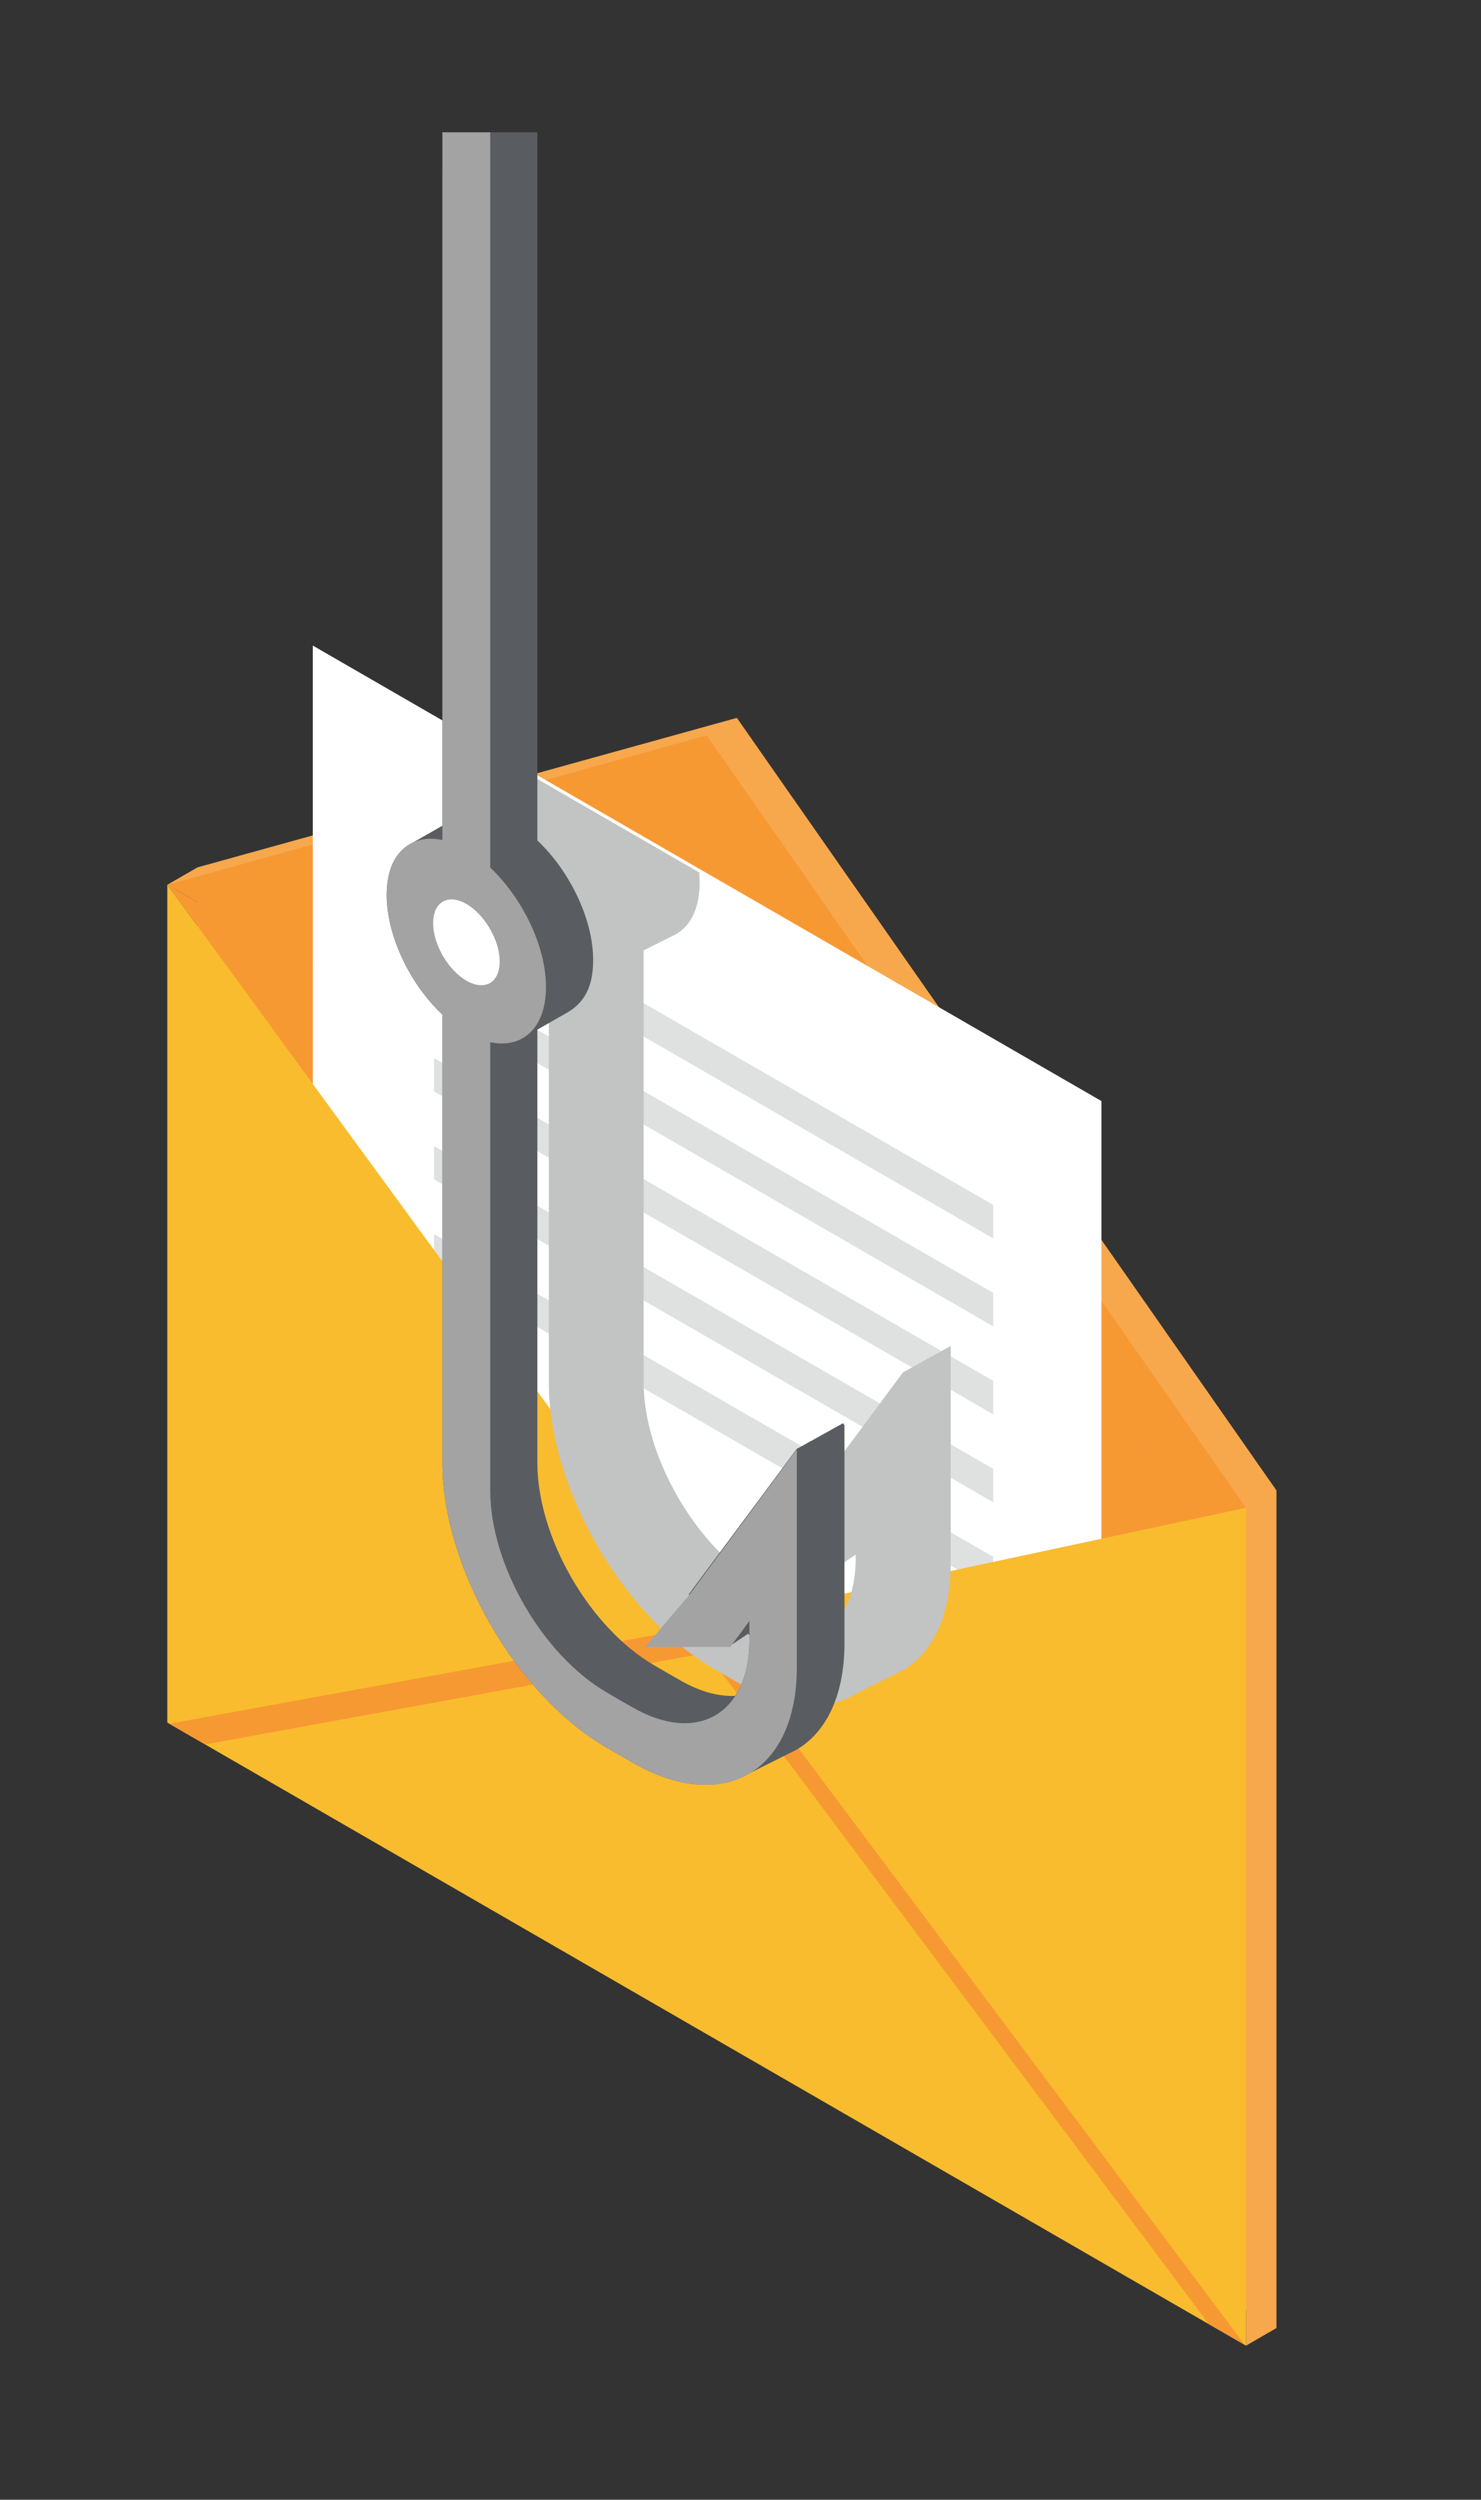 <?xml version="1.0" encoding="utf-8"?>
<!-- Generator: Adobe Illustrator 24.2.3, SVG Export Plug-In . SVG Version: 6.00 Build 0)  -->
<svg version="1.1" id="Layer_1" xmlns="http://www.w3.org/2000/svg" xmlns:xlink="http://www.w3.org/1999/xlink" x="0px" y="0px"
	 viewBox="0 0 67.19 113.38" style="enable-background:new 0 0 67.19 113.38;" xml:space="preserve">
<rect x="0" y="0" width="67.19" height="113.38" fill="#333333" stroke="none"/>
<style type="text/css">
	.st0{fill:#F7A84D;}
	.st1{fill:#F79933;}
	.st2{fill:#FFFFFF;}
	.st3{fill:#DFE1E1;}
	.st4{fill:#F9BC2E;}
	.st5{fill:#C2C3C3;}
	.st6{fill:#595D61;}
	.st7{fill:#A3A3A3;}
</style>
<g>
	<g>
		<polygon class="st0" points="33.43,32.56 8.96,39.34 7.59,40.13 7.81,40.32 8.96,40.05 8.96,77.34 56.53,104.8 56.53,106.39 
			57.91,105.59 57.91,102.72 57.91,67.6 		"/>
		<polygon class="st1" points="7.59,40.13 32.06,73.66 56.53,68.39 		"/>
		<polygon class="st1" points="56.53,68.39 32.06,33.35 7.59,40.13 		"/>
		<g>
			<polygon class="st2" points="49.97,91.25 14.19,70.59 14.19,29.28 49.97,49.94 			"/>
			<polygon class="st3" points="45.06,72.12 19.69,57.48 19.69,55.97 45.06,70.61 			"/>
			<polygon class="st3" points="45.06,56.17 19.69,41.52 19.69,40.01 45.06,54.65 			"/>
			<polygon class="st3" points="45.06,60.16 19.69,45.51 19.69,44 45.06,58.64 			"/>
			<polygon class="st3" points="45.06,64.15 19.69,49.5 19.69,47.99 45.06,62.63 			"/>
			<polygon class="st3" points="45.06,68.14 19.69,53.49 19.69,51.98 45.06,66.62 			"/>
		</g>
		<polygon class="st4" points="56.53,106.39 7.59,78.13 7.59,40.13 32.06,73.62 56.53,68.39 		"/>
		<polygon class="st1" points="32.06,73.73 7.68,78.18 9.31,79.12 32.06,74.97 54.84,105.41 56.47,106.35 		"/>
	</g>
	<path class="st5" d="M23.24,34.82C23.24,34.82,23.23,34.82,23.24,34.82c-0.08,0.06-0.14,0.12-0.2,0.18
		c-0.01,0.01-0.02,0.03-0.04,0.04c-0.05,0.06-0.1,0.12-0.15,0.19c-0.01,0.02-0.02,0.03-0.03,0.04c-0.11,0.16-0.2,0.35-0.27,0.56
		c-0.01,0.02-0.01,0.04-0.02,0.06c-0.03,0.08-0.05,0.17-0.07,0.26c-0.01,0.03-0.01,0.06-0.02,0.09c-0.02,0.09-0.03,0.18-0.04,0.28
		c0,0.03-0.01,0.06-0.01,0.09c-0.01,0.13-0.02,0.26-0.02,0.39c0,1.86,1.07,4.04,2.53,5.42v20.32c0,4.75,3.35,10.55,7.46,12.93l0,0
		l1.16,0.67c0.01,0.01,0.03,0.01,0.04,0.02c0.64,0.37,1.27,0.63,1.86,0.79c0,0,0.01,0,0.01,0c0.12,0.03,0.23,0.06,0.34,0.08
		c0.01,0,0.01,0,0.02,0c0.11,0.02,0.22,0.04,0.33,0.06c0.01,0,0.01,0,0.02,0c0.11,0.02,0.21,0.03,0.32,0.04c0.01,0,0.01,0,0.02,0
		c0.11,0.01,0.21,0.01,0.32,0.01c0,0,0.01,0,0.01,0c0.1,0,0.21,0,0.31-0.01c0,0,0.01,0,0.01,0c0.1-0.01,0.2-0.02,0.3-0.03
		c0,0,0.01,0,0.01,0c0.1-0.01,0.2-0.03,0.29-0.05c0,0,0.01,0,0.01,0c0.09-0.02,0.19-0.04,0.28-0.07c0,0,0.01,0,0.01,0
		c0.09-0.03,0.18-0.06,0.27-0.09c0.01,0,0.01,0,0.02-0.01c0.09-0.03,0.17-0.07,0.25-0.11c0.01,0,0.02-0.01,0.02-0.01
		c0.08-0.04,0.16-0.08,0.23-0.13c0,0,0,0,0,0c0.02-0.01,0.04-0.02,0.06-0.03c0.02-0.01,0.04-0.02,0.06-0.03
		c0.02-0.01,0.04-0.02,0.06-0.03c0.02-0.01,0.04-0.02,0.06-0.03c0.02-0.01,0.04-0.02,0.06-0.03c0.02-0.01,0.04-0.02,0.06-0.03
		c0.02-0.01,0.04-0.02,0.06-0.03c0.02-0.01,0.04-0.02,0.06-0.03c0.02-0.01,0.04-0.02,0.06-0.03c0.02-0.01,0.04-0.02,0.06-0.03
		c0.02-0.01,0.04-0.02,0.06-0.03c0.02-0.01,0.04-0.02,0.06-0.03c0.02-0.01,0.04-0.02,0.06-0.03c0.02-0.01,0.04-0.02,0.06-0.03
		c0.02-0.01,0.04-0.02,0.06-0.03c0.02-0.01,0.04-0.02,0.06-0.03c0.02-0.01,0.04-0.02,0.06-0.03c0.02-0.01,0.04-0.02,0.06-0.03
		c0.02-0.01,0.04-0.02,0.06-0.03c0.02-0.01,0.04-0.02,0.06-0.03c0.02-0.01,0.04-0.02,0.06-0.03c0.02-0.01,0.04-0.02,0.06-0.03
		c0.02-0.01,0.04-0.02,0.06-0.03c0.02-0.01,0.04-0.02,0.06-0.03c0.02-0.01,0.04-0.02,0.06-0.03c0.02-0.01,0.04-0.02,0.06-0.03
		c0.02-0.01,0.04-0.02,0.06-0.03c0.02-0.01,0.04-0.02,0.06-0.03c0.02-0.01,0.04-0.02,0.06-0.03c0.02-0.01,0.04-0.02,0.06-0.03
		c0.02-0.01,0.04-0.02,0.06-0.03c0.02-0.01,0.04-0.02,0.06-0.03c0.02-0.01,0.04-0.02,0.06-0.03c0.02-0.01,0.04-0.02,0.06-0.03
		c0.02-0.01,0.04-0.02,0.06-0.03c1.36-0.77,2.21-2.45,2.21-4.84v-9.48v-0.41l-0.06,0.03l-0.36,0.2l-0.06,0.03v0l-0.12,0.07
		l-0.36,0.2l-0.06,0.03l0,0l-0.12,0.07l-0.36,0.2l-0.06,0.03v0l-0.12,0.07l-0.36,0.2l-0.06,0.03l-0.06,0.03l0,0v0l-4.9,6.6
		l-2.01,2.36h3.87l0,0l0,0l0.04-0.06L38,71.07l0.04-0.06l0.02,0.02l0.04-0.06L38.12,71l0.04-0.06l0.02,0.02l0.04-0.06l0.02,0.02
		l0.04-0.06l0.02,0.02l0.04-0.06l0.02,0.02l0.04-0.06l0.02,0.02l0.04-0.06l0.02,0.02l0.04-0.06l0.02,0.02l0.04-0.06l0.02,0.02
		l0.04-0.06l0.02,0.02l0.04-0.06l0.02,0.02l0.04-0.06l0.02,0.02l0.04-0.06l0,0v0.2c0,0.03,0,0.05,0,0.08c0,0.09,0,0.18-0.01,0.27
		c0,0.05-0.01,0.09-0.01,0.14c0,0.07-0.01,0.13-0.02,0.2c0,0.05-0.01,0.09-0.02,0.14c-0.01,0.07-0.02,0.13-0.03,0.2
		c-0.01,0.04-0.01,0.08-0.02,0.12c-0.02,0.1-0.04,0.19-0.06,0.28c-0.01,0.02-0.01,0.04-0.02,0.06c-0.02,0.08-0.04,0.16-0.07,0.23
		c-0.01,0.03-0.02,0.06-0.03,0.1c-0.02,0.06-0.04,0.12-0.07,0.17c-0.01,0.03-0.03,0.06-0.04,0.09c-0.03,0.06-0.05,0.12-0.08,0.17
		c-0.01,0.02-0.02,0.05-0.04,0.07c-0.04,0.08-0.09,0.15-0.13,0.23c0,0,0,0,0,0c-0.75,0.03-1.6-0.19-2.51-0.72
		c0,0-1.02-0.58-1.16-0.67c-2.92-1.69-5.3-5.8-5.3-9.17V43.11c0.02-0.01,0.03-0.02,0.05-0.03c0.02-0.01,0.04-0.02,0.06-0.03
		c0.02-0.01,0.04-0.02,0.06-0.03c0.02-0.01,0.04-0.02,0.06-0.03c0.02-0.01,0.04-0.02,0.06-0.03c0.02-0.01,0.04-0.02,0.06-0.03
		c0.02-0.01,0.04-0.02,0.06-0.03c0.02-0.01,0.04-0.02,0.06-0.03c0.02-0.01,0.04-0.02,0.06-0.03c0.02-0.01,0.04-0.02,0.06-0.03
		c0.02-0.01,0.04-0.02,0.06-0.03c0.02-0.01,0.04-0.02,0.06-0.03c0.02-0.01,0.04-0.02,0.06-0.03c0.02-0.01,0.04-0.02,0.06-0.03
		c0.02-0.01,0.04-0.02,0.06-0.03c0.02-0.01,0.04-0.02,0.06-0.03c0.02-0.01,0.04-0.02,0.06-0.03c0.02-0.01,0.04-0.02,0.06-0.03
		c0.02-0.01,0.04-0.02,0.06-0.03c0.02-0.01,0.04-0.02,0.06-0.03c0.02-0.01,0.04-0.02,0.06-0.03c0.02-0.01,0.04-0.02,0.06-0.03
		c0.02-0.01,0.04-0.02,0.06-0.03c0.02-0.01,0.04-0.02,0.06-0.03c0.68-0.36,1.11-1.17,1.11-2.34c0-0.16-0.01-0.32-0.02-0.48
		l-8.28-4.78C23.36,34.73,23.3,34.77,23.24,34.82z"/>
	<g>
		<path class="st6" d="M38.25,64.55l-0.36,0.2l-0.06,0.03l0,0l-0.12,0.07l-0.36,0.2l-0.06,0.03v0l-0.12,0.07l-0.36,0.2l-0.06,0.03
			l0,0l-0.12,0.07l-0.36,0.2l-0.06,0.03v0l-0.06,0.03l-4.9,6.6l1.86,2.36l0.04-0.06l0.02,0.02l0.04-0.06l0.02,0.02l0.04-0.06
			l0.02,0.02l0.04-0.06l0.02,0.02l0.04-0.06l0.02,0.02l0.04-0.06l0.02,0.02l0.04-0.06l0.02,0.02l0.04-0.06l0.02,0.02l0.04-0.06
			l0.02,0.02l0.04-0.06l0.02,0.02l0.04-0.06l0.02,0.02l0.04-0.06l0.02,0.02l0.04-0.06l0.02,0.02l0.04-0.06l0.02,0.02L34,74.17l0,0
			v0.2c0,1.06-0.23,1.92-0.65,2.55c-0.75,0.03-1.6-0.19-2.51-0.72c0,0-1.02-0.58-1.16-0.67c-2.92-1.69-5.3-5.8-5.3-9.17V46.7
			c0,0,1.24-0.71,1.24-0.71c0.96-0.5,1.29-1.33,1.29-2.45c0-1.86-1.07-4.04-2.53-5.42V6c-0.88,0-1.4,0-2.17,0l-2.14,1.83h0v29.62
			c0,0-1.41,0.81-1.42,0.81c-1.98,1.04-1.18,5.3,1.42,7.76v20.32c0,4.75,3.35,10.55,7.46,12.93l0,0l1.16,0.67
			c0.01,0.01,0.03,0.01,0.04,0.02c2.06,1.18,3.93,1.27,5.27,0.47c0.02-0.01,0.04-0.02,0.06-0.03c0.02-0.01,0.04-0.02,0.06-0.03
			c0.02-0.01,0.04-0.02,0.06-0.03c0.02-0.01,0.04-0.02,0.06-0.03c0.02-0.01,0.04-0.02,0.06-0.03c0.02-0.01,0.04-0.02,0.06-0.03
			c0.02-0.01,0.04-0.02,0.06-0.03c0.02-0.01,0.04-0.02,0.06-0.03c0.02-0.01,0.04-0.02,0.06-0.03c0.02-0.01,0.04-0.02,0.06-0.03
			c0.02-0.01,0.04-0.02,0.06-0.03c0.02-0.01,0.04-0.02,0.06-0.03c0.02-0.01,0.04-0.02,0.06-0.03c0.02-0.01,0.04-0.02,0.06-0.03
			c0.02-0.01,0.04-0.02,0.06-0.03c0.02-0.01,0.04-0.02,0.06-0.03c0.02-0.01,0.04-0.02,0.06-0.03c0.02-0.01,0.04-0.02,0.06-0.03
			c0.02-0.01,0.04-0.02,0.06-0.03c0.02-0.01,0.04-0.02,0.06-0.03c0.02-0.01,0.04-0.02,0.06-0.03c0.02-0.01,0.04-0.02,0.06-0.03
			c0.02-0.01,0.04-0.02,0.06-0.03c0.02-0.01,0.04-0.02,0.06-0.03c0.02-0.01,0.04-0.02,0.06-0.03c0.02-0.01,0.04-0.02,0.06-0.03
			c0.02-0.01,0.04-0.02,0.06-0.03c0.02-0.01,0.04-0.02,0.06-0.03c0.02-0.01,0.04-0.02,0.06-0.03c0.02-0.01,0.04-0.02,0.06-0.03
			c0.02-0.01,0.04-0.02,0.06-0.03c0.02-0.01,0.04-0.02,0.06-0.03c0.02-0.01,0.04-0.02,0.06-0.03c0.02-0.01,0.04-0.02,0.06-0.03
			c0.02-0.01,0.04-0.02,0.06-0.03c1.36-0.77,2.21-2.45,2.21-4.84v-9.48v-0.41L38.25,64.55z"/>
		<path class="st7" d="M31.27,72.34l-2.01,2.36h3.87L34,73.52v0.86c0,3.37-2.38,4.74-5.3,3.06c0,0-1.02-0.58-1.16-0.67
			c-2.92-1.69-5.3-5.8-5.3-9.17V47.27c1.46,0.31,2.53-0.64,2.53-2.5c0-1.86-1.07-4.04-2.53-5.42V6h-2.17V38.1
			c-1.46-0.31-2.53,0.64-2.53,2.5c0,1.86,1.07,4.04,2.53,5.42v20.32c0,4.75,3.35,10.55,7.46,12.93l0,0l1.16,0.67
			c0.01,0.01,0.03,0.01,0.04,0.02c4.1,2.34,7.42,0.41,7.42-4.33v-9.89L31.27,72.34z M21.17,44.35c-0.8-0.46-1.44-1.58-1.44-2.5
			c0-0.92,0.65-1.29,1.44-0.83c0.8,0.46,1.44,1.58,1.44,2.5C22.61,44.44,21.96,44.81,21.17,44.35z"/>
		<path class="st2" d="M22.67,43.61c0,0.96-0.67,1.35-1.51,0.87c-0.83-0.48-1.51-1.65-1.51-2.61c0-0.96,0.67-1.35,1.51-0.87
			C21.99,41.48,22.67,42.65,22.67,43.61z"/>
	</g>
</g>
</svg>
